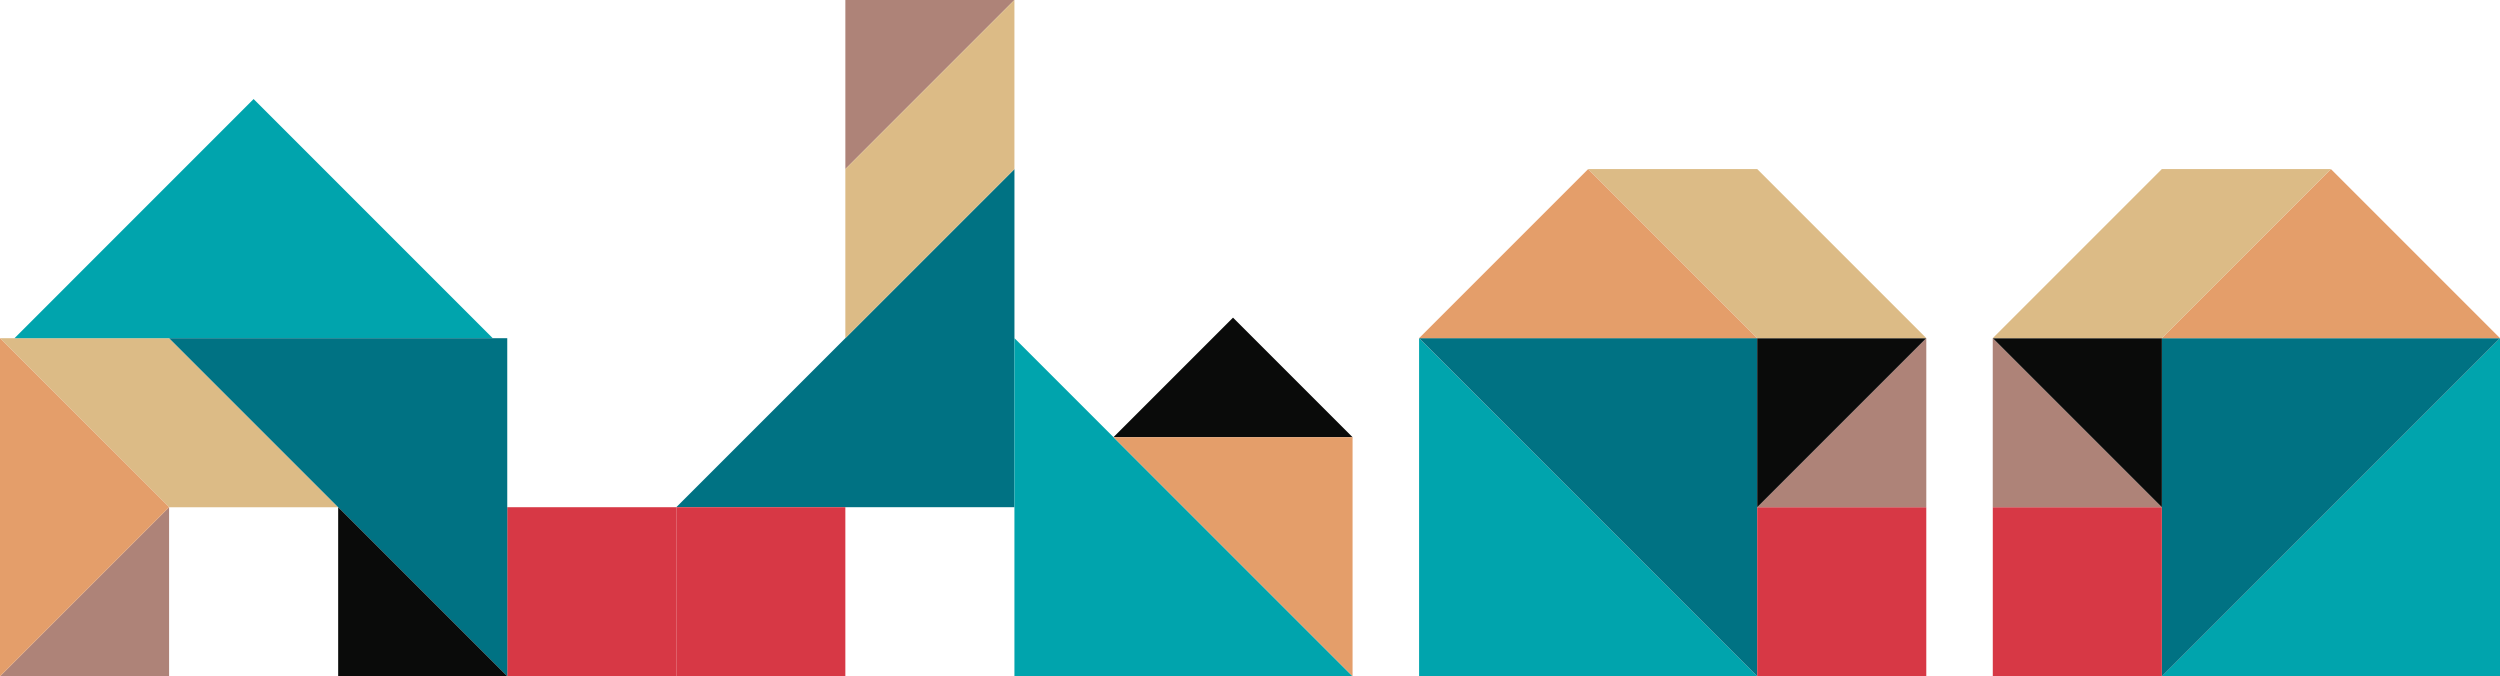 <svg xmlns="http://www.w3.org/2000/svg" width="448" height="121.19" viewBox="0 0 448 121.19">
  <g id="Gruppe_463" data-name="Gruppe 463" transform="translate(-1160 -4350.809)">
    <path id="Pfad_580" data-name="Pfad 580" d="M0,60.6l30.3,30.3H60.6L30.3,60.6Z" transform="translate(1160 4350.809)" fill="#dcbb86"/>
    <rect id="Rechteck_273" data-name="Rechteck 273" width="30.298" height="30.298" transform="translate(1250.893 4441.702)" fill="#d73845"/>
    <path id="Pfad_581" data-name="Pfad 581" d="M88.293,60.6,45.446,17.748,2.6,60.6Z" transform="translate(1160 4350.809)" fill="#00a4ad" fill-rule="evenodd"/>
    <path id="Pfad_582" data-name="Pfad 582" d="M30.3,60.6l60.6,60.6V60.6Z" transform="translate(1160 4350.809)" fill="#007283"/>
    <path id="Pfad_583" data-name="Pfad 583" d="M0,121.191H30.3v-30.3Z" transform="translate(1160 4350.809)" fill="#ae8378"/>
    <path id="Pfad_584" data-name="Pfad 584" d="M60.6,121.191h30.3l-30.3-30.3Z" transform="translate(1160 4350.809)" fill="#0a0b0a"/>
    <path id="Pfad_585" data-name="Pfad 585" d="M0,121.191l30.3-30.3L0,60.6Z" transform="translate(1160 4350.809)" fill="#e49e6a"/>
    <path id="Pfad_586" data-name="Pfad 586" d="M254.3,121.191h60.6L254.3,60.6Z" transform="translate(1160 4350.809)" fill="#00a4ad"/>
    <path id="Pfad_587" data-name="Pfad 587" d="M254.3,60.595l60.6,60.6v-60.6Z" transform="translate(1160 4350.809)" fill="#007283"/>
    <rect id="Rechteck_274" data-name="Rechteck 274" width="30.298" height="30.298" transform="translate(1474.893 4441.701)" fill="#d73845"/>
    <path id="Pfad_588" data-name="Pfad 588" d="M314.893,90.893l30.3-30.3v30.3Z" transform="translate(1160 4350.809)" fill="#ae8378" fill-rule="evenodd"/>
    <path id="Pfad_589" data-name="Pfad 589" d="M345.19,60.6l-30.3,30.3V60.6Z" transform="translate(1160 4350.809)" fill="#0a0b0a" fill-rule="evenodd"/>
    <path id="Pfad_590" data-name="Pfad 590" d="M254.3,60.6h60.6L284.6,30.3Z" transform="translate(1160 4350.809)" fill="#e49e6a" fill-rule="evenodd"/>
    <path id="Pfad_591" data-name="Pfad 591" d="M284.6,30.3h30.3l30.3,30.3h-30.3Z" transform="translate(1160 4350.809)" fill="#dcbb86" fill-rule="evenodd"/>
    <path id="Pfad_592" data-name="Pfad 592" d="M387.4,121.191H448V60.6Z" transform="translate(1160 4350.809)" fill="#00a4ad"/>
    <path id="Pfad_593" data-name="Pfad 593" d="M387.4,60.6v60.6L448,60.6Z" transform="translate(1160 4350.809)" fill="#007283"/>
    <rect id="Rechteck_275" data-name="Rechteck 275" width="30.297" height="30.298" transform="translate(1517.107 4441.702)" fill="#d73845"/>
    <path id="Pfad_594" data-name="Pfad 594" d="M387.4,90.893l-30.3-30.3v30.3Z" transform="translate(1160 4350.809)" fill="#ae8378" fill-rule="evenodd"/>
    <path id="Pfad_595" data-name="Pfad 595" d="M357.107,60.6l30.3,30.3V60.6Z" transform="translate(1160 4350.809)" fill="#0a0b0a" fill-rule="evenodd"/>
    <path id="Pfad_596" data-name="Pfad 596" d="M387.4,60.6H448L417.7,30.3Z" transform="translate(1160 4350.809)" fill="#e49e6a"/>
    <path id="Pfad_597" data-name="Pfad 597" d="M417.7,30.3H387.4l-30.3,30.3h30.3Z" transform="translate(1160 4350.809)" fill="#dcbb86" fill-rule="evenodd"/>
    <path id="Pfad_598" data-name="Pfad 598" d="M121.19,90.893h60.6V30.3Z" transform="translate(1160 4350.809)" fill="#007283" fill-rule="evenodd"/>
    <rect id="Rechteck_276" data-name="Rechteck 276" width="30.298" height="30.298" transform="translate(1281.189 4441.702)" fill="#d73845"/>
    <path id="Pfad_599" data-name="Pfad 599" d="M151.488,0V30.3L181.786,0Z" transform="translate(1160 4350.809)" fill="#ae8378"/>
    <path id="Pfad_600" data-name="Pfad 600" d="M181.785,121.191h60.6l-60.6-60.6Z" transform="translate(1160 4350.809)" fill="#00a4ad"/>
    <path id="Pfad_601" data-name="Pfad 601" d="M199.533,78.343H242.38L220.957,56.919Z" transform="translate(1160 4350.809)" fill="#0a0b0a" fill-rule="evenodd"/>
    <path id="Pfad_602" data-name="Pfad 602" d="M199.533,78.343l42.848,42.847V78.343Z" transform="translate(1160 4350.809)" fill="#e49e6a"/>
    <path id="Pfad_603" data-name="Pfad 603" d="M181.786,0l-30.3,30.3V60.6l30.3-30.3Z" transform="translate(1160 4350.809)" fill="#dcbb86"/>
  </g>
</svg>
